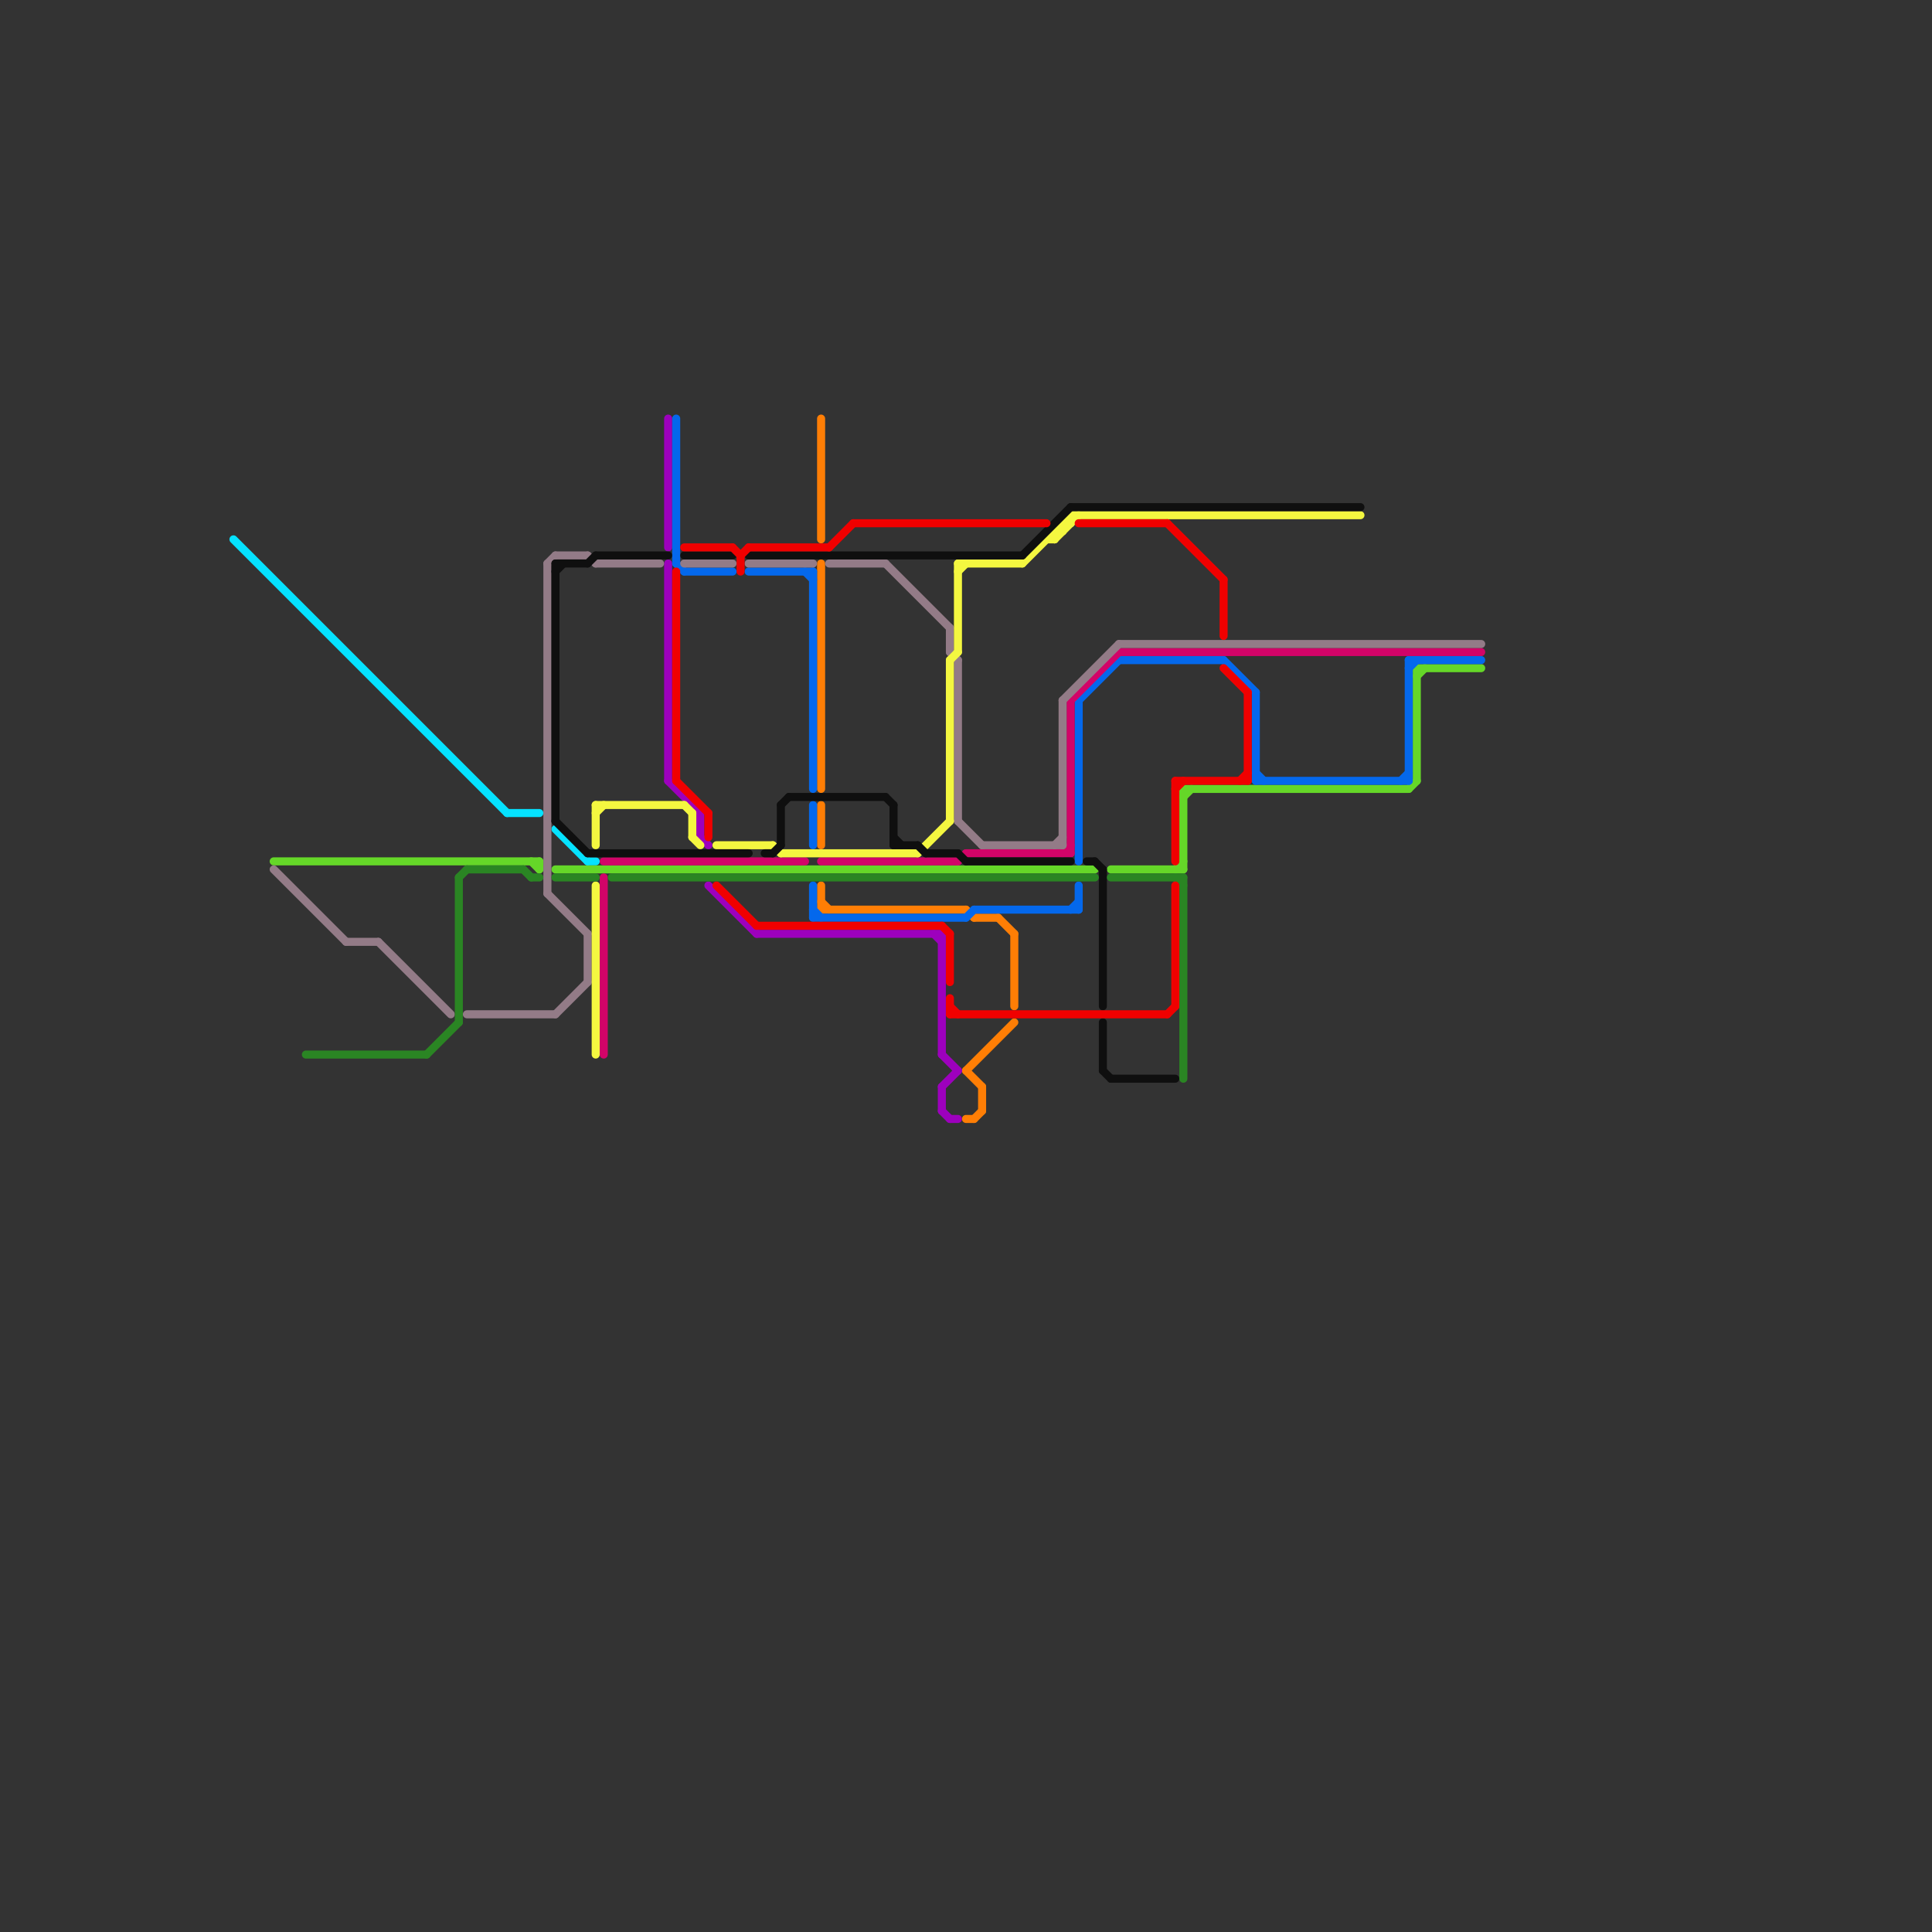 
<svg version="1.1" xmlns="http://www.w3.org/2000/svg" viewBox="0 0 240 240">
<rect x="0" y="0" width="240" height="240" fill="#333333" stroke="none"/>
<style>text { font: 1px Helvetica; font-weight: 600; white-space: pre; dominant-baseline: central; } line { stroke-width: 1; fill: none; stroke-linecap: round; stroke-linejoin: round; } .c0 { stroke: #05e2ff } .c1 { stroke: #65d728 } .c2 { stroke: #ff7e05 } .c3 { stroke: #9d00bd } .c4 { stroke: #0468ec } .c5 { stroke: #d20468 } .c6 { stroke: #937b87 } .c7 { stroke: #f4f740 } .c8 { stroke: #0f0f0f } .c9 { stroke: #2a8523 } .c10 { stroke: #f00000 } .w1 { stroke-width: 1; }</style><defs><g id="clg-xf-0f0f0f"><circle r="1.2" fill="#0f0f0f"/><circle r="0.9" fill="#fff"/><circle r="0.6" fill="#0f0f0f"/><circle r="0.3" fill="#fff"/></g><g id="clg-xf-ff7e05"><circle r="1.2" fill="#ff7e05"/><circle r="0.9" fill="#fff"/><circle r="0.6" fill="#ff7e05"/><circle r="0.3" fill="#fff"/></g></defs><line class="c0 " x1="63" y1="101" x2="67" y2="101"/><line class="c0 " x1="73" y1="107" x2="74" y2="107"/><line class="c0 " x1="29" y1="67" x2="63" y2="101"/><line class="c0 " x1="69" y1="103" x2="73" y2="107"/><rect x="193" y="113" w="1" h="1" fill="#05e2ff" /><rect x="182" y="113" w="1" h="1" fill="#05e2ff" /><line class="c1 " x1="34" y1="107" x2="67" y2="107"/><line class="c1 " x1="138" y1="108" x2="147" y2="108"/><line class="c1 " x1="67" y1="107" x2="67" y2="108"/><line class="c1 " x1="147" y1="99" x2="148" y2="98"/><line class="c1 " x1="176" y1="83" x2="176" y2="97"/><line class="c1 " x1="175" y1="98" x2="176" y2="97"/><line class="c1 " x1="176" y1="83" x2="184" y2="83"/><line class="c1 " x1="176" y1="84" x2="177" y2="83"/><line class="c1 " x1="66" y1="107" x2="67" y2="108"/><line class="c1 " x1="146" y1="108" x2="147" y2="107"/><line class="c1 " x1="147" y1="98" x2="147" y2="108"/><line class="c1 " x1="69" y1="108" x2="136" y2="108"/><line class="c1 " x1="147" y1="98" x2="175" y2="98"/><rect x="182" y="121" w="1" h="1" fill="#65d728" /><rect x="193" y="121" w="1" h="1" fill="#65d728" /><rect x="84" y="99" w="1" h="1" fill="#65d728" /><line class="c2 " x1="102" y1="110" x2="102" y2="113"/><line class="c2 " x1="102" y1="113" x2="120" y2="113"/><line class="c2 " x1="120" y1="133" x2="126" y2="127"/><line class="c2 " x1="102" y1="112" x2="103" y2="113"/><line class="c2 " x1="120" y1="139" x2="121" y2="139"/><line class="c2 " x1="121" y1="114" x2="124" y2="114"/><line class="c2 " x1="120" y1="113" x2="121" y2="114"/><line class="c2 " x1="122" y1="135" x2="122" y2="138"/><line class="c2 " x1="124" y1="114" x2="126" y2="116"/><line class="c2 " x1="102" y1="100" x2="102" y2="105"/><line class="c2 " x1="102" y1="52" x2="102" y2="67"/><line class="c2 " x1="121" y1="139" x2="122" y2="138"/><line class="c2 " x1="102" y1="70" x2="102" y2="98"/><line class="c2 " x1="120" y1="133" x2="122" y2="135"/><line class="c2 " x1="126" y1="116" x2="126" y2="125"/><rect x="193" y="115" w="1" h="1" fill="#ff7e05" /><rect x="182" y="115" w="1" h="1" fill="#ff7e05" /><rect x="108" y="52" w="1" h="1" fill="#ff7e05" /><line class="c3 " x1="117" y1="116" x2="117" y2="131"/><line class="c3 " x1="94" y1="116" x2="117" y2="116"/><line class="c3 " x1="117" y1="135" x2="117" y2="138"/><line class="c3 " x1="118" y1="139" x2="119" y2="139"/><line class="c3 " x1="87" y1="104" x2="88" y2="105"/><line class="c3 " x1="83" y1="97" x2="87" y2="101"/><line class="c3 " x1="83" y1="70" x2="83" y2="97"/><line class="c3 " x1="83" y1="52" x2="83" y2="68"/><line class="c3 " x1="117" y1="131" x2="119" y2="133"/><line class="c3 " x1="117" y1="135" x2="119" y2="133"/><line class="c3 " x1="88" y1="110" x2="94" y2="116"/><line class="c3 " x1="117" y1="138" x2="118" y2="139"/><line class="c3 " x1="116" y1="116" x2="117" y2="117"/><line class="c3 " x1="87" y1="101" x2="87" y2="104"/><rect x="193" y="117" w="1" h="1" fill="#9d00bd" /><rect x="182" y="117" w="1" h="1" fill="#9d00bd" /><line class="c4 " x1="101" y1="110" x2="101" y2="114"/><line class="c4 " x1="156" y1="86" x2="156" y2="97"/><line class="c4 " x1="175" y1="82" x2="184" y2="82"/><line class="c4 " x1="152" y1="82" x2="156" y2="86"/><line class="c4 " x1="156" y1="97" x2="175" y2="97"/><line class="c4 " x1="85" y1="71" x2="91" y2="71"/><line class="c4 " x1="175" y1="82" x2="175" y2="97"/><line class="c4 " x1="175" y1="83" x2="176" y2="82"/><line class="c4 " x1="101" y1="113" x2="102" y2="114"/><line class="c4 " x1="134" y1="87" x2="139" y2="82"/><line class="c4 " x1="101" y1="71" x2="101" y2="98"/><line class="c4 " x1="134" y1="87" x2="134" y2="107"/><line class="c4 " x1="134" y1="110" x2="134" y2="113"/><line class="c4 " x1="121" y1="113" x2="134" y2="113"/><line class="c4 " x1="174" y1="97" x2="175" y2="96"/><line class="c4 " x1="100" y1="71" x2="101" y2="72"/><line class="c4 " x1="156" y1="96" x2="157" y2="97"/><line class="c4 " x1="139" y1="82" x2="152" y2="82"/><line class="c4 " x1="84" y1="52" x2="84" y2="70"/><line class="c4 " x1="101" y1="100" x2="101" y2="105"/><line class="c4 " x1="120" y1="114" x2="121" y2="113"/><line class="c4 " x1="84" y1="70" x2="85" y2="71"/><line class="c4 " x1="133" y1="113" x2="134" y2="112"/><line class="c4 " x1="101" y1="114" x2="120" y2="114"/><line class="c4 " x1="93" y1="71" x2="101" y2="71"/><rect x="182" y="119" w="1" h="1" fill="#0468ec" /><rect x="94" y="106" w="1" h="1" fill="#0468ec" /><rect x="193" y="119" w="1" h="1" fill="#0468ec" /><rect x="92" y="68" w="1" h="1" fill="#0468ec" /><line class="c5 " x1="102" y1="107" x2="119" y2="107"/><line class="c5 " x1="133" y1="87" x2="133" y2="106"/><line class="c5 " x1="133" y1="87" x2="139" y2="81"/><line class="c5 " x1="75" y1="107" x2="100" y2="107"/><line class="c5 " x1="119" y1="107" x2="120" y2="106"/><line class="c5 " x1="75" y1="109" x2="75" y2="131"/><line class="c5 " x1="120" y1="106" x2="133" y2="106"/><line class="c5 " x1="139" y1="81" x2="184" y2="81"/><line class="c5 " x1="132" y1="106" x2="133" y2="105"/><rect x="182" y="123" w="1" h="1" fill="#d20468" /><rect x="195" y="77" w="1" h="1" fill="#d20468" /><rect x="193" y="123" w="1" h="1" fill="#d20468" /><line class="c6 " x1="58" y1="126" x2="69" y2="126"/><line class="c6 " x1="119" y1="82" x2="119" y2="102"/><line class="c6 " x1="34" y1="108" x2="43" y2="117"/><line class="c6 " x1="68" y1="70" x2="69" y2="69"/><line class="c6 " x1="118" y1="81" x2="119" y2="82"/><line class="c6 " x1="122" y1="105" x2="132" y2="105"/><line class="c6 " x1="110" y1="70" x2="118" y2="78"/><line class="c6 " x1="73" y1="116" x2="73" y2="122"/><line class="c6 " x1="132" y1="87" x2="139" y2="80"/><line class="c6 " x1="68" y1="111" x2="73" y2="116"/><line class="c6 " x1="132" y1="87" x2="132" y2="105"/><line class="c6 " x1="93" y1="70" x2="101" y2="70"/><line class="c6 " x1="131" y1="105" x2="132" y2="104"/><line class="c6 " x1="73" y1="69" x2="74" y2="70"/><line class="c6 " x1="119" y1="102" x2="122" y2="105"/><line class="c6 " x1="69" y1="69" x2="73" y2="69"/><line class="c6 " x1="74" y1="70" x2="82" y2="70"/><line class="c6 " x1="85" y1="70" x2="91" y2="70"/><line class="c6 " x1="68" y1="70" x2="68" y2="111"/><line class="c6 " x1="47" y1="117" x2="56" y2="126"/><line class="c6 " x1="69" y1="126" x2="73" y2="122"/><line class="c6 " x1="103" y1="70" x2="110" y2="70"/><line class="c6 " x1="118" y1="78" x2="118" y2="81"/><line class="c6 " x1="139" y1="80" x2="184" y2="80"/><line class="c6 " x1="43" y1="117" x2="47" y2="117"/><rect x="182" y="125" w="1" h="1" fill="#937b87" /><rect x="193" y="125" w="1" h="1" fill="#937b87" /><line class="c7 " x1="96" y1="105" x2="97" y2="106"/><line class="c7 " x1="85" y1="100" x2="86" y2="101"/><line class="c7 " x1="118" y1="82" x2="119" y2="81"/><line class="c7 " x1="89" y1="105" x2="96" y2="105"/><line class="c7 " x1="74" y1="110" x2="74" y2="131"/><line class="c7 " x1="97" y1="106" x2="114" y2="106"/><line class="c7 " x1="133" y1="64" x2="169" y2="64"/><line class="c7 " x1="114" y1="106" x2="118" y2="102"/><line class="c7 " x1="133" y1="64" x2="133" y2="65"/><line class="c7 " x1="127" y1="70" x2="133" y2="64"/><line class="c7 " x1="131" y1="66" x2="132" y2="66"/><line class="c7 " x1="130" y1="67" x2="131" y2="67"/><line class="c7 " x1="74" y1="100" x2="85" y2="100"/><line class="c7 " x1="132" y1="65" x2="133" y2="65"/><line class="c7 " x1="119" y1="71" x2="120" y2="70"/><line class="c7 " x1="74" y1="101" x2="75" y2="100"/><line class="c7 " x1="118" y1="82" x2="118" y2="102"/><line class="c7 " x1="131" y1="66" x2="131" y2="67"/><line class="c7 " x1="86" y1="101" x2="86" y2="104"/><line class="c7 " x1="132" y1="65" x2="132" y2="66"/><line class="c7 " x1="131" y1="67" x2="134" y2="64"/><line class="c7 " x1="119" y1="70" x2="127" y2="70"/><line class="c7 " x1="86" y1="104" x2="87" y2="105"/><line class="c7 " x1="119" y1="70" x2="119" y2="81"/><line class="c7 " x1="74" y1="100" x2="74" y2="105"/><rect x="118" y="123" w="1" h="1" fill="#f4f740" /><rect x="193" y="127" w="1" h="1" fill="#f4f740" /><rect x="163" y="108" w="1" h="1" fill="#f4f740" /><rect x="211" y="54" w="1" h="1" fill="#f4f740" /><rect x="182" y="127" w="1" h="1" fill="#f4f740" /><rect x="163" y="110" w="1" h="1" fill="#f4f740" /><line class="c8 " x1="96" y1="106" x2="97" y2="105"/><line class="c8 " x1="135" y1="107" x2="136" y2="107"/><line class="c8 " x1="85" y1="69" x2="91" y2="69"/><line class="c8 " x1="133" y1="63" x2="169" y2="63"/><line class="c8 " x1="97" y1="100" x2="97" y2="105"/><line class="c8 " x1="136" y1="107" x2="137" y2="108"/><line class="c8 " x1="114" y1="105" x2="115" y2="106"/><line class="c8 " x1="73" y1="106" x2="93" y2="106"/><line class="c8 " x1="111" y1="104" x2="112" y2="105"/><line class="c8 " x1="73" y1="70" x2="74" y2="69"/><line class="c8 " x1="95" y1="106" x2="96" y2="106"/><line class="c8 " x1="115" y1="106" x2="119" y2="106"/><line class="c8 " x1="137" y1="133" x2="138" y2="134"/><line class="c8 " x1="138" y1="134" x2="146" y2="134"/><line class="c8 " x1="98" y1="99" x2="110" y2="99"/><line class="c8 " x1="111" y1="105" x2="114" y2="105"/><line class="c8 " x1="74" y1="69" x2="83" y2="69"/><line class="c8 " x1="119" y1="106" x2="120" y2="107"/><line class="c8 " x1="111" y1="100" x2="111" y2="105"/><line class="c8 " x1="69" y1="70" x2="73" y2="70"/><line class="c8 " x1="97" y1="100" x2="98" y2="99"/><line class="c8 " x1="69" y1="71" x2="70" y2="70"/><line class="c8 " x1="120" y1="107" x2="133" y2="107"/><line class="c8 " x1="110" y1="99" x2="111" y2="100"/><line class="c8 " x1="127" y1="69" x2="133" y2="63"/><line class="c8 " x1="93" y1="69" x2="127" y2="69"/><line class="c8 " x1="69" y1="102" x2="73" y2="106"/><line class="c8 " x1="137" y1="127" x2="137" y2="133"/><line class="c8 " x1="69" y1="70" x2="69" y2="102"/><line class="c8 " x1="137" y1="108" x2="137" y2="125"/><rect x="103" y="139" w="1" h="1" fill="#0f0f0f" /><rect x="193" y="129" w="1" h="1" fill="#0f0f0f" /><rect x="182" y="129" w="1" h="1" fill="#0f0f0f" /><line class="c9 " x1="57" y1="109" x2="57" y2="127"/><line class="c9 " x1="57" y1="109" x2="58" y2="108"/><line class="c9 " x1="146" y1="109" x2="147" y2="110"/><line class="c9 " x1="58" y1="108" x2="65" y2="108"/><line class="c9 " x1="138" y1="109" x2="147" y2="109"/><line class="c9 " x1="53" y1="131" x2="57" y2="127"/><line class="c9 " x1="66" y1="109" x2="67" y2="109"/><line class="c9 " x1="147" y1="109" x2="147" y2="134"/><line class="c9 " x1="65" y1="108" x2="66" y2="109"/><line class="c9 " x1="76" y1="109" x2="136" y2="109"/><line class="c9 " x1="69" y1="109" x2="74" y2="109"/><line class="c9 " x1="38" y1="131" x2="53" y2="131"/><rect x="193" y="131" w="1" h="1" fill="#2a8523" /><rect x="182" y="131" w="1" h="1" fill="#2a8523" /><rect x="101" y="107" w="1" h="1" fill="#2a8523" /><line class="c10 " x1="106" y1="65" x2="130" y2="65"/><line class="c10 " x1="84" y1="97" x2="88" y2="101"/><line class="c10 " x1="93" y1="68" x2="103" y2="68"/><line class="c10 " x1="146" y1="97" x2="155" y2="97"/><line class="c10 " x1="92" y1="69" x2="92" y2="71"/><line class="c10 " x1="118" y1="116" x2="118" y2="122"/><line class="c10 " x1="84" y1="71" x2="84" y2="97"/><line class="c10 " x1="89" y1="110" x2="94" y2="115"/><line class="c10 " x1="154" y1="97" x2="155" y2="96"/><line class="c10 " x1="92" y1="69" x2="93" y2="68"/><line class="c10 " x1="88" y1="101" x2="88" y2="104"/><line class="c10 " x1="145" y1="65" x2="152" y2="72"/><line class="c10 " x1="118" y1="124" x2="118" y2="126"/><line class="c10 " x1="146" y1="110" x2="146" y2="125"/><line class="c10 " x1="103" y1="68" x2="106" y2="65"/><line class="c10 " x1="118" y1="125" x2="119" y2="126"/><line class="c10 " x1="85" y1="68" x2="91" y2="68"/><line class="c10 " x1="152" y1="83" x2="155" y2="86"/><line class="c10 " x1="134" y1="65" x2="145" y2="65"/><line class="c10 " x1="155" y1="86" x2="155" y2="97"/><line class="c10 " x1="117" y1="115" x2="118" y2="116"/><line class="c10 " x1="94" y1="115" x2="117" y2="115"/><line class="c10 " x1="145" y1="126" x2="146" y2="125"/><line class="c10 " x1="91" y1="68" x2="92" y2="69"/><line class="c10 " x1="146" y1="98" x2="147" y2="97"/><line class="c10 " x1="152" y1="72" x2="152" y2="79"/><line class="c10 " x1="118" y1="126" x2="145" y2="126"/><line class="c10 " x1="146" y1="97" x2="146" y2="107"/><rect x="193" y="133" w="1" h="1" fill="#f00000" /><rect x="182" y="133" w="1" h="1" fill="#f00000" /><rect x="131" y="139" w="1" h="1" fill="#f00000" />
</svg>
